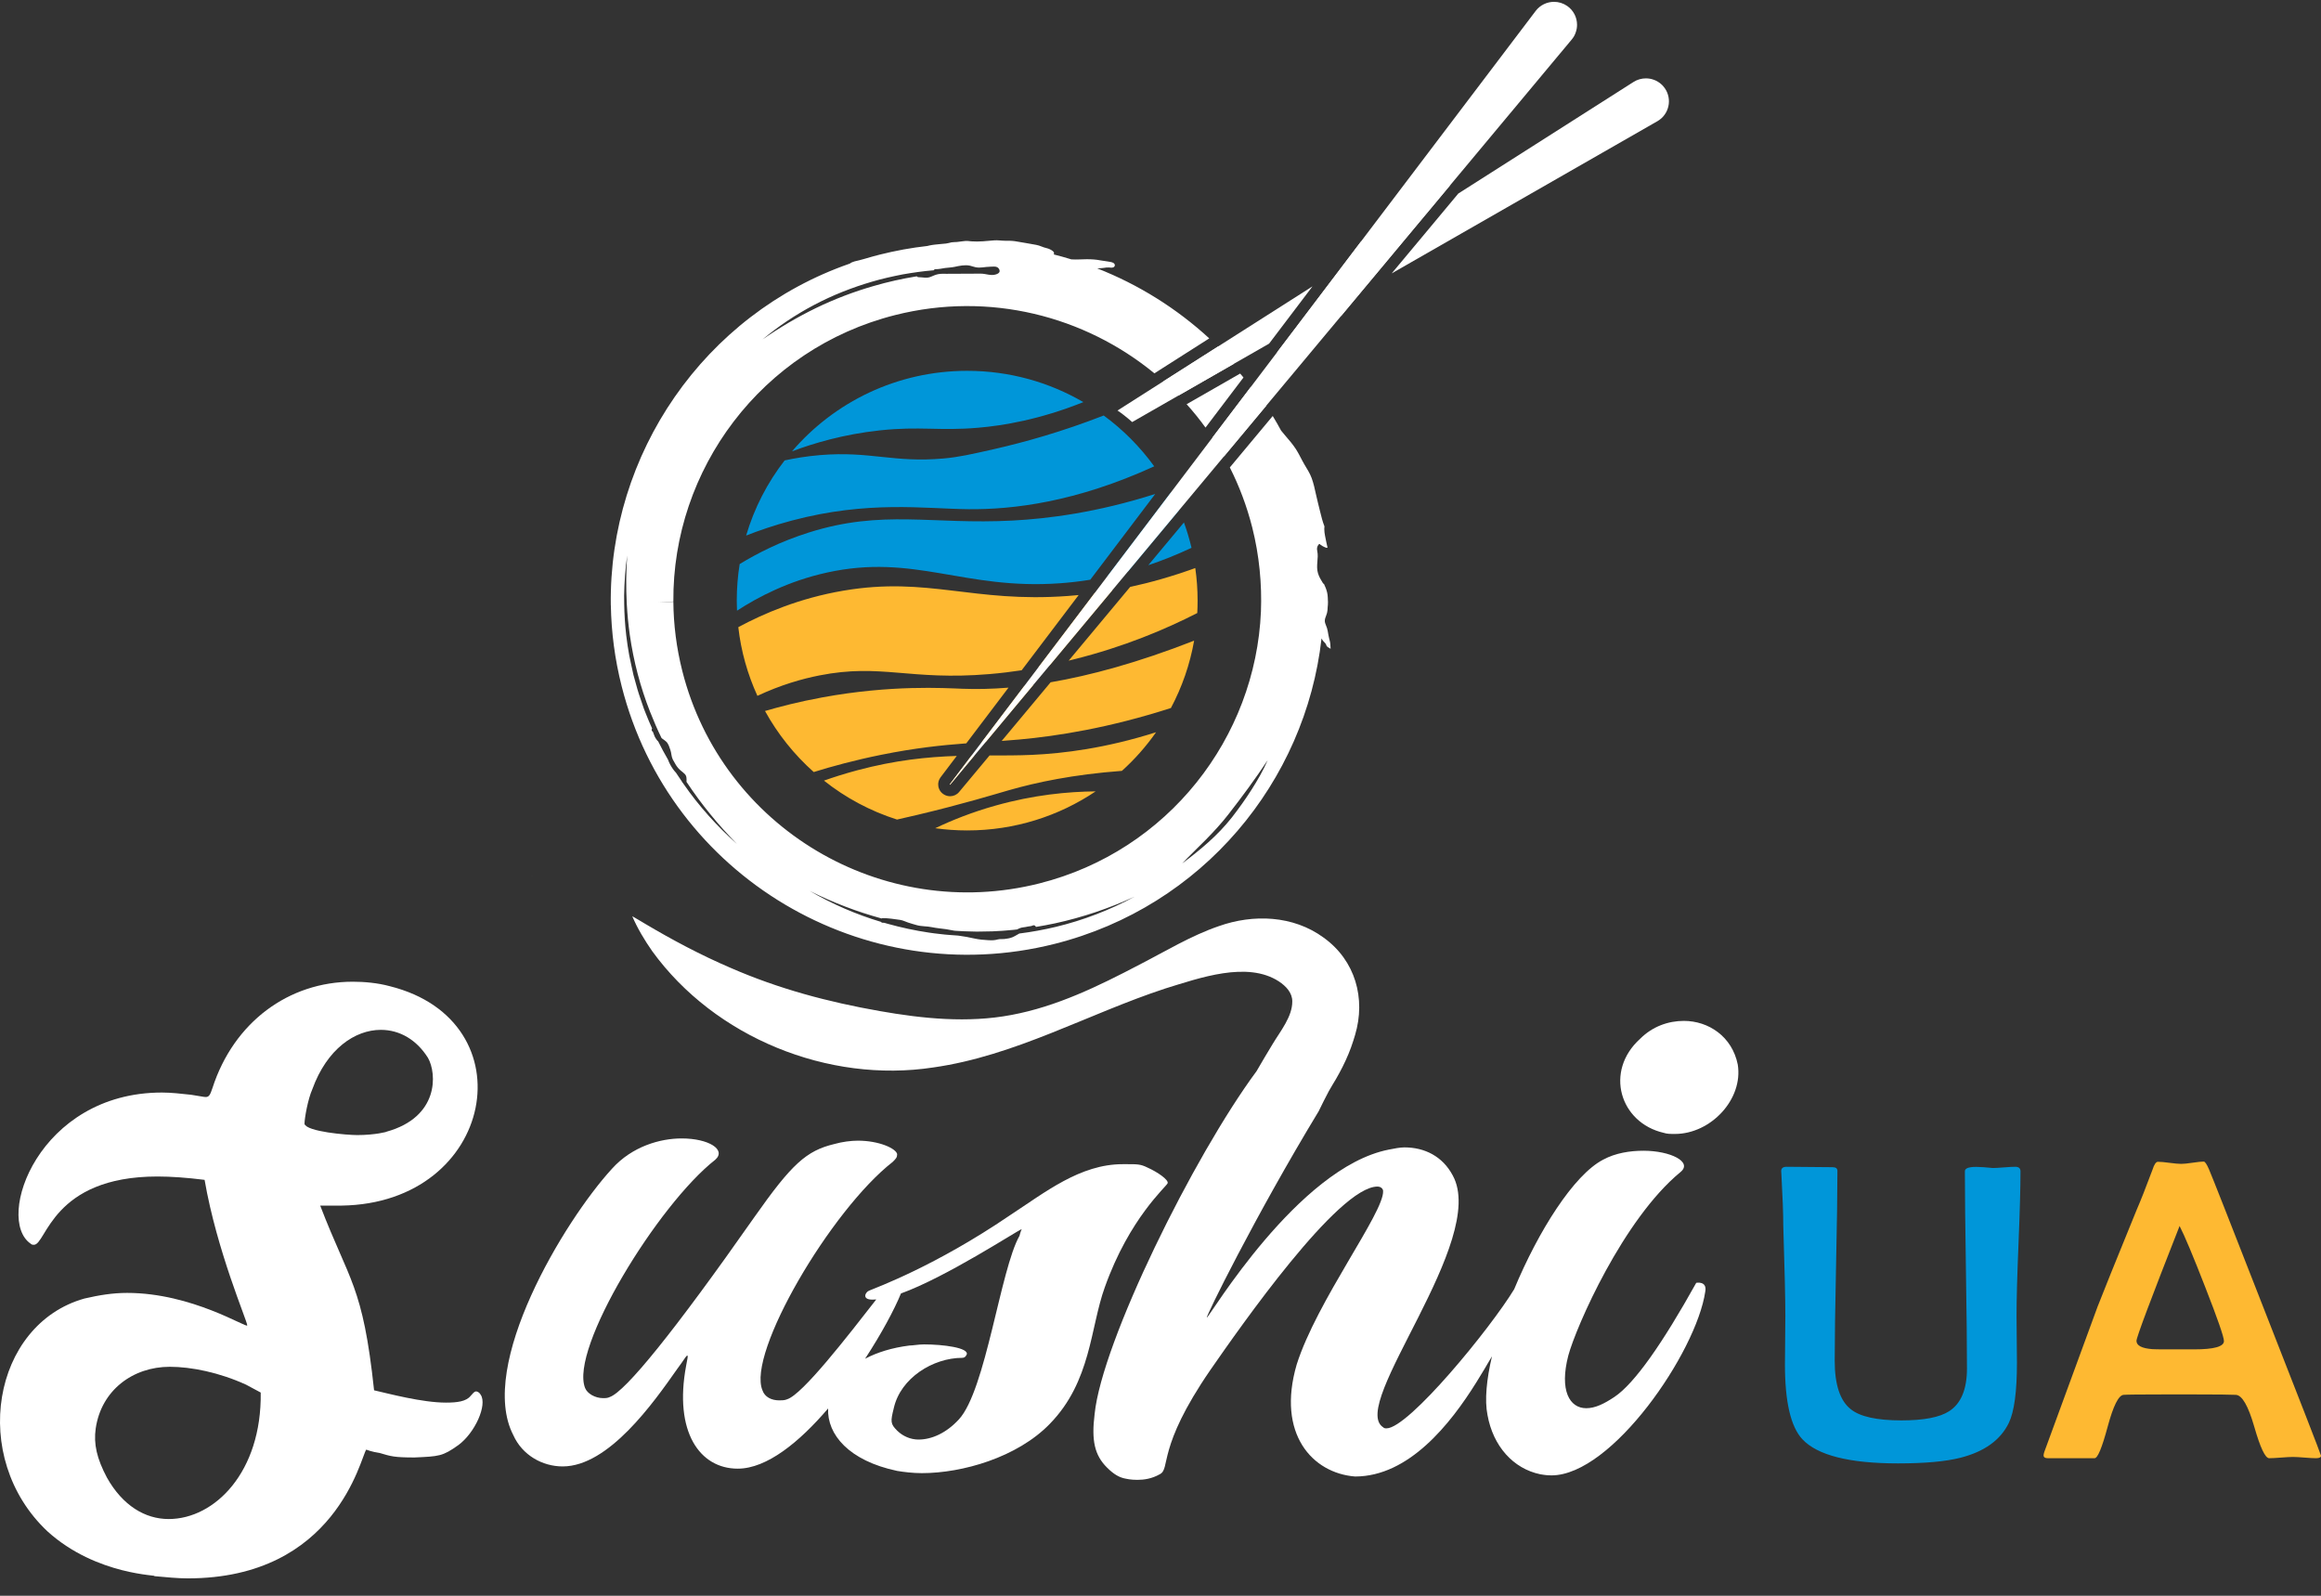 <?xml version="1.0" encoding="UTF-8"?> <svg xmlns="http://www.w3.org/2000/svg" width="240" height="165" viewBox="0 0 240 165" fill="none"><rect x="0" y="0" width="240" height="165" fill="#333333" stroke="none"/><path d="M150.514 63.303C150.515 63.306 150.521 63.31 150.531 63.313L150.527 63.308C150.523 63.306 150.518 63.305 150.514 63.303Z" fill="white"></path><path d="M54.992 90.567C54.995 90.571 55.003 90.577 55.016 90.582L55.011 90.574C55.005 90.572 54.998 90.57 54.992 90.567Z" fill="white"></path><path d="M104.729 53.823C96.331 54.272 91.29 52.643 83.621 55.065C80.669 55.997 78.27 57.231 76.485 58.323C76.286 59.551 76.184 60.817 76.184 62.102C76.184 62.451 76.191 62.802 76.207 63.146C78.411 61.71 81.541 60.079 85.491 59.207C94.53 57.205 99.661 61.015 109.574 60.311C110.515 60.244 111.574 60.132 112.738 59.943L119.456 51.074C113.409 53.004 108.367 53.627 104.729 53.823ZM122.424 54.021L118.736 58.443C120.149 57.97 121.643 57.377 123.207 56.644C122.994 55.748 122.733 54.874 122.424 54.021ZM121.052 50.95L114.486 59.613C115.174 59.467 115.892 59.293 116.64 59.085H116.642L121.921 52.755C121.658 52.139 121.368 51.537 121.052 50.95ZM114.127 42.962C109.795 44.649 105.934 45.724 102.793 46.438C100.36 46.989 99.146 47.262 97.603 47.403C92.401 47.876 90.006 46.624 84.799 47.056C83.347 47.178 82.1 47.398 81.134 47.606C79.357 49.896 77.992 52.526 77.153 55.376C78.418 54.877 80.02 54.318 81.891 53.823C89.771 51.733 95.574 52.6 100.094 52.65C104.724 52.7 111.241 51.929 119.351 48.217C117.892 46.206 116.132 44.429 114.127 42.962ZM100.01 38.343C92.758 38.343 86.262 41.572 81.894 46.669C84.121 45.831 87.208 44.909 90.957 44.503C95.143 44.051 97.093 44.577 101.134 44.228C103.735 44.006 107.49 43.39 112.024 41.579C108.499 39.523 104.393 38.343 100.01 38.343Z" fill="#0096D9"></path><path d="M110.404 61.624C100.596 62.348 95.973 59.585 87.219 61.073C82.635 61.849 78.939 63.452 76.343 64.847C76.628 67.355 77.31 69.741 78.319 71.948C80.748 70.811 82.932 70.192 84.726 69.839C91.128 68.573 94.062 70.395 102.306 69.7C103.516 69.598 104.629 69.459 105.645 69.304L111.537 61.527C111.142 61.565 110.763 61.598 110.404 61.624ZM123.596 58.734C121.153 59.623 118.895 60.246 116.864 60.686L110.505 68.31C110.687 68.265 110.861 68.222 111.029 68.179C116.2 66.891 120.485 65.083 123.802 63.387C123.826 62.962 123.836 62.532 123.836 62.102C123.836 60.958 123.755 59.833 123.596 58.734ZM113.182 61.333L107.372 69.005C107.793 68.924 108.191 68.843 108.569 68.762L115 61.051C114.366 61.163 113.76 61.257 113.182 61.333ZM105.904 70.942L101.504 76.749C101.645 76.74 101.786 76.73 101.928 76.723L106.85 70.821C106.529 70.866 106.212 70.907 105.904 70.942ZM108.639 70.546L103.58 76.611C104.191 76.568 104.802 76.52 105.42 76.463C109.321 76.106 114.658 75.275 121.077 73.207C122.219 71.059 123.041 68.716 123.477 66.244C117.606 68.54 112.708 69.848 108.639 70.546ZM99.54 71.217C97.633 71.148 92.153 70.797 85.004 72.115C82.668 72.543 80.668 73.059 79.104 73.515C80.417 75.899 82.125 78.032 84.144 79.828C86.012 79.245 88.364 78.603 91.094 78.051C94.608 77.339 97.389 77.05 99.918 76.861L104.282 71.102C102.5 71.248 100.926 71.267 99.54 71.217ZM106.737 78.051C105.276 78.118 103.822 78.113 102.323 78.115L99.168 81.899C98.936 82.176 98.596 82.329 98.246 82.329C98.146 82.329 98.045 82.317 97.947 82.291C97.913 82.281 97.88 82.272 97.844 82.26C97.837 82.257 97.829 82.255 97.82 82.25C97.813 82.248 97.806 82.245 97.798 82.243L97.791 82.24C97.772 82.233 97.753 82.224 97.734 82.216C97.715 82.207 97.698 82.197 97.679 82.188C97.633 82.164 97.588 82.138 97.544 82.109C97.52 82.092 97.499 82.076 97.478 82.059C97.451 82.04 97.427 82.018 97.406 81.997C97.384 81.978 97.365 81.959 97.343 81.937C97.339 81.932 97.334 81.927 97.329 81.923C97.319 81.911 97.307 81.897 97.295 81.885C97.264 81.846 97.236 81.806 97.207 81.765C97.202 81.756 97.197 81.746 97.19 81.737C97.188 81.732 97.185 81.729 97.183 81.725C97.168 81.698 97.152 81.669 97.14 81.646C97.097 81.557 97.063 81.467 97.041 81.371C97.039 81.364 97.039 81.357 97.037 81.35C97.037 81.345 97.034 81.338 97.034 81.333C97.032 81.328 97.032 81.321 97.03 81.316C97.03 81.306 97.027 81.299 97.027 81.292C96.998 81.125 97.008 80.96 97.049 80.805C97.087 80.652 97.156 80.507 97.255 80.377L98.934 78.161C95.925 78.263 92.62 78.586 88.671 79.639C87.308 80.002 86.129 80.385 85.2 80.714C87.425 82.484 89.981 83.86 92.754 84.741C93.41 84.593 94.108 84.436 94.833 84.263C99.614 83.129 102.867 82.123 104.313 81.71C107.118 80.905 110.95 80.081 116.009 79.706C117.331 78.517 118.516 77.174 119.541 75.713C114.31 77.375 109.958 77.903 106.737 78.051ZM100.459 78.127L98.21 81.096V81.101V81.103V81.106V81.111L98.213 81.115L98.215 81.118C98.218 81.12 98.218 81.12 98.22 81.123C98.225 81.125 98.227 81.127 98.232 81.13C98.234 81.132 98.239 81.132 98.239 81.132L98.246 81.135L100.756 78.125C100.658 78.125 100.56 78.125 100.459 78.127ZM102.931 83.299C100.548 83.967 98.466 84.796 96.704 85.637C97.784 85.787 98.888 85.866 100.009 85.866C104.929 85.866 109.499 84.378 113.295 81.827C110.454 81.851 106.888 82.183 102.931 83.299Z" fill="#FEB932"></path><path d="M125.373 45.244C125.795 45.875 126.19 46.525 126.561 47.191H126.564L130.937 41.948V41.946C130.604 41.439 130.262 40.94 129.907 40.453C129.73 40.293 129.526 40.161 129.342 40.006L125.373 45.242V45.244Z" fill="white"></path><path d="M124.654 44.212L128.58 39.031C128.57 39.019 128.561 39.01 128.551 38.998C128.443 38.878 128.338 38.754 128.237 38.625L122.702 41.795C123.394 42.564 124.046 43.371 124.654 44.212Z" fill="white"></path><path d="M121.863 40.896L127.611 37.602C127.072 36.993 126.512 36.406 125.932 35.84L120.315 39.416C120.847 39.889 121.365 40.383 121.863 40.896Z" fill="white"></path><path d="M129.404 81.666C128.776 82.653 128.096 83.599 127.38 84.523C126.649 85.447 125.833 86.295 124.961 87.076C124.091 87.86 123.174 88.579 122.24 89.281C123.042 88.431 123.892 87.635 124.702 86.809C125.512 85.982 126.297 85.137 127.001 84.229C127.715 83.321 128.41 82.39 129.095 81.458C129.777 80.519 130.443 79.574 131.085 78.599C130.618 79.669 130.031 80.684 129.404 81.666ZM109.167 95.838C107.926 96.136 106.669 96.363 105.402 96.525C105.162 96.652 104.937 96.807 104.686 96.91C104.432 97.015 104.114 97.065 103.84 97.094C103.677 97.111 103.512 97.089 103.349 97.106C103.222 97.118 103.105 97.158 102.98 97.182C102.741 97.23 102.494 97.23 102.252 97.218C101.754 97.194 101.235 97.146 100.751 97.039C100.219 96.92 99.694 96.817 99.153 96.75C99.115 96.745 99.079 96.74 99.043 96.736L98.255 96.678C97.888 96.657 97.524 96.614 97.16 96.571C96.796 96.523 96.43 96.495 96.071 96.432C94.619 96.217 93.184 95.909 91.776 95.515C91.663 95.486 91.551 95.451 91.441 95.417C91.386 95.415 91.331 95.41 91.275 95.41C91.189 95.41 91.129 95.372 91.091 95.317C88.514 94.548 86.035 93.466 83.721 92.121C86.107 93.313 88.598 94.271 91.156 94.966C91.189 94.947 91.228 94.932 91.275 94.932C91.874 94.932 92.471 95.033 93.064 95.114C93.357 95.154 93.613 95.293 93.891 95.386C94.186 95.486 94.495 95.573 94.796 95.658C95.306 95.802 95.831 95.759 96.344 95.866C96.832 95.969 97.35 96.012 97.841 96.079C98.126 96.117 98.399 96.198 98.686 96.232C98.748 96.239 98.811 96.244 98.873 96.248C99.402 96.282 99.929 96.306 100.458 96.313L101.002 96.327L101.544 96.318L102.628 96.299L103.714 96.239C104.073 96.217 104.432 96.174 104.794 96.146C104.921 96.134 105.048 96.117 105.172 96.103C105.277 96.048 105.385 95.995 105.498 95.955C105.725 95.873 105.972 95.881 106.207 95.819C106.372 95.773 106.628 95.783 106.779 95.701C106.932 95.618 107.074 95.716 107.119 95.843C107.778 95.735 108.432 95.613 109.083 95.475C111.914 94.861 114.681 93.929 117.327 92.711C114.765 94.096 112.015 95.157 109.167 95.838ZM70.697 81.081C70.668 81.038 70.639 80.995 70.61 80.954C70.567 80.926 70.538 80.883 70.524 80.828C70.311 80.522 70.105 80.212 69.901 79.899C69.789 79.781 69.683 79.655 69.595 79.531C69.379 79.222 69.197 78.895 69.075 78.547C68.716 77.928 68.376 77.297 68.057 76.657C68.016 76.621 67.976 76.586 67.942 76.543C67.825 76.385 67.722 76.234 67.655 76.048C67.621 75.957 67.59 75.867 67.554 75.778C67.542 75.752 67.523 75.721 67.518 75.695C67.513 75.676 67.509 75.664 67.501 75.654C67.513 75.659 67.53 75.666 67.556 75.668C67.532 75.666 67.516 75.654 67.496 75.647C67.487 75.635 67.477 75.632 67.477 75.637C67.365 75.575 67.36 75.43 67.43 75.322C67.197 74.806 66.977 74.288 66.771 73.762L66.579 73.277L66.412 72.785L66.076 71.799C65.957 71.472 65.882 71.132 65.782 70.8L65.504 69.797C65.356 69.119 65.202 68.443 65.066 67.765C64.939 67.082 64.84 66.396 64.757 65.708C64.63 64.619 64.561 63.526 64.543 62.432V62.427C64.541 62.157 64.536 61.818 64.538 61.562C64.567 60.179 64.656 58.799 64.855 57.432C64.737 59.059 64.725 60.791 64.809 62.415C64.812 62.441 64.812 62.468 64.814 62.494C64.814 62.494 64.814 62.494 64.814 62.494C64.874 63.554 64.976 64.61 65.125 65.66C65.516 68.374 66.213 71.042 67.216 73.59C67.576 74.51 67.971 75.415 68.4 76.304C68.426 76.33 68.455 76.356 68.488 76.38C68.622 76.478 68.783 76.576 68.9 76.693C69.123 76.913 69.216 77.25 69.317 77.534C69.432 77.864 69.413 78.203 69.566 78.523C69.576 78.544 69.588 78.566 69.6 78.585C69.698 78.762 69.798 78.938 69.899 79.11C69.976 79.225 70.055 79.335 70.143 79.435C70.34 79.662 70.579 79.808 70.792 80.016C71.013 80.231 70.991 80.479 70.991 80.768C70.991 80.79 70.984 80.809 70.979 80.828C70.989 80.842 70.996 80.856 71.005 80.871C71.765 82.015 72.577 83.126 73.451 84.189C74.313 85.261 75.245 86.278 76.205 87.272C74.148 85.428 72.277 83.36 70.697 81.081ZM84.2 31.521C86.102 30.516 88.119 29.723 90.186 29.121C91.218 28.815 92.272 28.583 93.328 28.375C94.389 28.191 95.455 28.034 96.526 27.948C96.535 27.945 96.542 27.945 96.552 27.945C96.585 27.881 96.65 27.831 96.748 27.833C97.072 27.84 97.402 27.757 97.723 27.711C98.049 27.669 98.379 27.661 98.7 27.594C99.213 27.484 99.766 27.36 100.293 27.47C100.492 27.511 100.679 27.597 100.88 27.632C101.112 27.676 101.347 27.68 101.582 27.649C101.867 27.616 102.149 27.58 102.439 27.575C102.645 27.573 102.921 27.53 103.112 27.625C103.246 27.692 103.373 27.874 103.366 28.029C103.359 28.232 103.143 28.323 102.978 28.375C102.463 28.545 101.934 28.292 101.414 28.294C100.238 28.299 99.064 28.308 97.891 28.311C97.587 28.311 97.28 28.289 96.983 28.354C96.722 28.411 96.497 28.514 96.25 28.619C95.812 28.805 95.429 28.66 94.978 28.66C94.894 28.66 94.835 28.624 94.796 28.571C93.285 28.817 91.788 29.147 90.317 29.579C88.277 30.164 86.284 30.926 84.37 31.853C82.457 32.782 80.615 33.869 78.859 35.09C80.502 33.721 82.296 32.52 84.2 31.521ZM137.559 66.62C137.552 66.42 137.494 66.226 137.444 66.033C137.377 65.777 137.339 65.519 137.293 65.259C137.269 65.156 137.245 65.054 137.219 64.951C137.169 64.772 137.075 64.609 137.025 64.43C136.907 64.024 137.121 63.759 137.219 63.377C137.241 63.295 137.252 63.211 137.262 63.127C137.262 63.121 137.263 63.112 137.264 63.102C137.267 63.07 137.272 63.039 137.274 63.007C137.273 63.007 137.272 63.007 137.272 63.007C137.276 62.933 137.281 62.852 137.283 62.819C137.291 62.637 137.329 62.453 137.317 62.269C137.296 61.928 137.312 61.601 137.231 61.266C137.157 60.956 137.042 60.652 136.898 60.368C136.862 60.366 136.828 60.349 136.807 60.313C136.601 59.984 136.397 59.649 136.285 59.276C136.17 58.89 136.186 58.495 136.22 58.099C136.251 57.726 136.29 57.358 136.211 56.988C136.153 56.716 136.175 56.508 136.361 56.288C136.424 56.217 136.51 56.26 136.541 56.329C136.546 56.331 136.551 56.331 136.553 56.336C136.62 56.384 136.69 56.427 136.761 56.468C136.795 56.487 136.831 56.506 136.867 56.522C136.869 56.525 136.874 56.527 136.879 56.529C136.888 56.534 136.898 56.539 136.907 56.544C136.927 56.551 136.944 56.558 136.96 56.568C137.023 56.594 137.087 56.618 137.152 56.642C137.193 56.644 137.231 56.639 137.272 56.63C137.176 56.219 137.094 55.806 137.013 55.393C136.965 55.161 136.939 54.927 136.936 54.691C136.936 54.609 136.946 54.519 136.953 54.425C136.754 53.921 136.63 53.403 136.498 52.87C136.354 52.285 136.206 51.705 136.076 51.117C135.952 50.551 135.83 49.982 135.631 49.435C135.439 48.915 135.15 48.482 134.872 48.01C134.572 47.501 134.335 46.959 134.017 46.462C133.677 45.931 133.257 45.456 132.85 44.981C132.721 44.828 132.594 44.673 132.467 44.517C132.192 44.009 131.904 43.505 131.605 43.013L127.169 48.332C128.148 50.269 128.929 52.343 129.485 54.533C130.213 57.404 130.496 60.401 130.386 63.222C129.834 76.268 120.796 87.984 107.469 91.345C91.221 95.441 74.66 85.591 70.555 69.389C69.948 66.993 69.648 64.591 69.628 62.223C69.121 62.239 68.615 62.258 68.109 62.277C68.111 62.277 68.114 62.277 68.117 62.277C68.126 62.274 68.136 62.274 68.145 62.274C68.639 62.243 69.132 62.214 69.628 62.2C69.52 48.559 78.732 36.062 92.571 32.575C102.307 30.121 112.154 32.675 119.368 38.603L125.042 34.989C121.665 31.884 117.73 29.426 113.459 27.75C113.682 27.733 113.902 27.74 114.125 27.702C114.307 27.669 114.472 27.649 114.659 27.656C114.815 27.664 114.951 27.702 115.102 27.649C115.311 27.578 115.334 27.341 115.167 27.212C115.011 27.095 114.755 27.076 114.568 27.04C114.314 26.99 114.058 26.976 113.804 26.925C113.33 26.83 112.856 26.804 112.372 26.804C111.859 26.804 111.332 26.856 110.82 26.82C110.808 26.82 110.793 26.82 110.781 26.818C110.178 26.634 109.572 26.46 108.959 26.307C109.023 26.223 108.992 26.087 108.925 26.018C108.76 25.846 108.429 25.698 108.197 25.65C107.838 25.576 107.519 25.382 107.153 25.32C106.415 25.198 105.682 25.048 104.942 24.938C104.604 24.89 104.262 24.893 103.922 24.893C103.543 24.893 103.165 24.821 102.786 24.855C102.015 24.921 101.23 25.012 100.453 24.955C100.25 24.941 100.044 24.9 99.841 24.914C99.692 24.921 99.548 24.955 99.4 24.965C99.247 24.976 99.096 25.005 98.942 25.022C98.758 25.041 98.573 25.024 98.389 25.058C98.197 25.094 98.027 25.16 97.833 25.18C97.649 25.196 97.464 25.213 97.28 25.232C96.887 25.273 96.492 25.299 96.106 25.382C96.037 25.399 95.967 25.416 95.898 25.433C94.264 25.616 92.624 25.91 90.986 26.324C90.456 26.457 89.932 26.603 89.414 26.758C89.23 26.808 89.046 26.861 88.861 26.909C88.603 26.973 88.133 27.043 87.877 27.255C72.766 32.5 62.939 46.994 63.159 62.578H63.164C63.163 62.578 63.164 62.578 63.164 62.578C63.211 65.352 63.574 68.163 64.285 70.968C69.266 90.618 89.35 102.564 109.052 97.596C124.352 93.74 134.989 80.804 136.651 66.014C136.702 66.105 136.752 66.193 136.819 66.276C136.896 66.37 137.008 66.456 137.073 66.554C137.109 66.606 137.14 66.687 137.166 66.769C137.171 66.776 137.176 66.78 137.183 66.788C137.219 66.831 137.252 66.881 137.3 66.914C137.348 66.948 137.401 66.972 137.454 66.998C137.497 67.019 137.535 67.046 137.571 67.077C137.578 67.072 137.583 67.07 137.59 67.067C137.576 66.919 137.564 66.771 137.559 66.62Z" fill="white"></path><path d="M135.716 29.61L131.23 35.529L131.228 35.532L127.611 37.602L121.862 40.896L117.07 43.641C116.969 43.55 116.866 43.457 116.761 43.368C116.576 43.211 116.387 43.056 116.193 42.908C116.002 42.757 115.805 42.614 115.602 42.478C115.587 42.468 115.571 42.459 115.554 42.447L120.315 39.415L125.932 35.84L135.716 29.61Z" fill="white"></path><path d="M147.469 22.129L140.92 29.98L140.918 29.983L133.886 34.01L138.614 27.768L138.616 27.766V27.764L147.469 22.129Z" fill="white"></path><path d="M147.473 22.127L147.467 22.13V22.127H147.473Z" fill="white"></path><path d="M171.378 12.534L143.906 28.27L150.795 20.011L168.911 8.476C169.306 8.223 169.752 8.104 170.191 8.104C170.24 8.104 170.291 8.106 170.341 8.108C170.375 8.111 170.406 8.113 170.439 8.118C170.485 8.12 170.532 8.127 170.578 8.135C170.635 8.144 170.691 8.156 170.749 8.168C170.816 8.185 170.883 8.204 170.95 8.228C170.999 8.244 171.05 8.261 171.099 8.283C171.12 8.29 171.141 8.299 171.162 8.309C171.208 8.33 171.254 8.352 171.3 8.373C171.309 8.381 171.319 8.385 171.327 8.39C171.373 8.414 171.417 8.44 171.46 8.467C171.468 8.471 171.474 8.476 171.481 8.481C171.535 8.514 171.584 8.55 171.634 8.588C171.665 8.612 171.696 8.636 171.727 8.66C171.755 8.684 171.778 8.705 171.802 8.729C171.819 8.741 171.835 8.758 171.853 8.775C171.886 8.808 171.922 8.844 171.956 8.88C172.02 8.954 172.083 9.03 172.14 9.111C172.945 10.256 172.593 11.839 171.378 12.534Z" fill="white"></path><path d="M133.885 34.01L133.883 34.013L132.036 36.449L138.714 32.625L138.716 32.622L140.917 29.983L133.885 34.01ZM140.687 25.029L138.616 27.764L147.468 22.13L147.473 22.127L147.475 22.125L149.987 19.11L140.687 25.029Z" fill="white"></path><path d="M163.072 2.567C163.072 2.701 163.06 2.835 163.038 2.966C163.026 3.033 163.012 3.1 162.995 3.164C162.971 3.257 162.94 3.351 162.904 3.441C162.883 3.499 162.856 3.553 162.83 3.609C162.806 3.659 162.78 3.709 162.753 3.757C162.748 3.761 162.746 3.766 162.744 3.773H162.741C162.739 3.78 162.734 3.788 162.729 3.795C162.705 3.833 162.681 3.874 162.653 3.912C162.653 3.912 162.65 3.919 162.645 3.921C162.645 3.926 162.643 3.928 162.64 3.931H162.638C162.638 3.931 162.638 3.933 162.636 3.936C162.633 3.938 162.633 3.94 162.631 3.943C162.629 3.945 162.626 3.948 162.624 3.952C162.6 3.988 162.574 4.022 162.545 4.055C162.537 4.065 162.53 4.074 162.523 4.084L149.992 19.106L149.987 19.11L147.475 22.125L147.472 22.127L147.467 22.129L140.919 29.981L140.917 29.983L138.715 32.623L138.713 32.625L130.936 41.945V41.948L126.563 47.191H126.56L121.919 52.756L116.64 59.086H116.637L114.999 61.052L108.568 68.762L106.848 70.821L101.926 76.723L100.755 78.125L98.245 81.135L98.238 81.132L98.231 81.13C98.226 81.128 98.224 81.125 98.219 81.123C98.216 81.12 98.216 81.12 98.214 81.118L98.212 81.115L98.209 81.111V81.106V81.104V81.101V81.097L100.458 78.128L101.502 76.752V76.749L105.902 70.943L107.37 69.005L113.181 61.334L114.484 59.614L121.049 50.95L125.372 45.244V45.241L129.341 40.006L132.036 36.449L133.882 34.013L133.885 34.01L138.613 27.769L138.615 27.767V27.764L140.687 25.029L158.792 1.134C159.259 0.518 159.97 0.19 160.693 0.19C161.16 0.19 161.63 0.327 162.042 0.608C162.717 1.072 163.074 1.815 163.072 2.567Z" fill="white"></path><path d="M162.638 3.931C162.638 3.931 162.638 3.934 162.636 3.936C162.638 3.934 162.64 3.931 162.64 3.931C162.643 3.929 162.645 3.926 162.645 3.922C162.643 3.924 162.64 3.929 162.638 3.931ZM162.741 3.773C162.739 3.781 162.734 3.788 162.729 3.795C162.734 3.788 162.739 3.781 162.743 3.773C162.746 3.766 162.748 3.761 162.753 3.757C162.779 3.709 162.806 3.659 162.83 3.608C162.801 3.663 162.772 3.718 162.741 3.773Z" fill="white"></path><path d="M208.926 121.115C208.926 122.776 208.858 125.264 208.722 128.579C208.585 131.894 208.518 134.381 208.518 136.042C208.518 136.587 208.525 137.399 208.539 138.48C208.554 139.561 208.56 140.367 208.56 140.896C208.56 143.889 208.281 145.965 207.721 147.125C206.859 148.9 205.186 150.103 202.702 150.733C201.181 151.119 199.034 151.313 196.263 151.313C191.238 151.313 187.942 150.483 186.378 148.822C185.171 147.533 184.569 144.955 184.569 141.089C184.569 140.617 184.575 139.819 184.59 138.695C184.604 137.571 184.611 136.686 184.611 136.042C184.611 134.353 184.539 131.239 184.396 126.699C184.396 125.525 184.332 123.771 184.203 121.437C184.188 121.265 184.182 121.151 184.182 121.093C184.182 120.793 184.368 120.643 184.74 120.643C185.329 120.643 186.126 120.65 187.132 120.664C188.294 120.678 189.085 120.685 189.501 120.685C189.831 120.685 189.996 120.814 189.996 121.072C189.996 123.249 189.95 126.52 189.855 130.888C189.762 135.255 189.716 138.527 189.716 140.703C189.716 143.166 190.268 144.834 191.373 145.707C192.322 146.48 194.066 146.867 196.608 146.867C198.92 146.867 200.564 146.552 201.54 145.922C202.774 145.134 203.391 143.66 203.391 141.498C203.391 139.235 203.356 135.838 203.284 131.306C203.212 126.775 203.176 123.377 203.176 121.115C203.176 120.886 203.385 120.743 203.801 120.685C204.103 120.643 204.533 120.643 205.093 120.685C205.754 120.743 206.069 120.771 206.041 120.771C206.299 120.771 206.689 120.75 207.215 120.707C207.738 120.664 208.129 120.643 208.387 120.643C208.747 120.643 208.926 120.801 208.926 121.115Z" fill="#0096D9"></path><path d="M229.964 138.663C229.964 138.247 229.319 136.386 228.026 133.078C226.777 129.871 225.894 127.766 225.377 126.764C222.405 134.324 220.919 138.283 220.919 138.641C220.919 139.128 221.465 139.414 222.557 139.5C222.614 139.515 223.318 139.522 224.666 139.522H226.885C228.937 139.522 229.964 139.235 229.964 138.663ZM240 150.518C240 150.69 239.829 150.776 239.484 150.776C239.212 150.776 238.813 150.755 238.288 150.712C237.765 150.669 237.367 150.647 237.094 150.647C236.82 150.647 236.412 150.669 235.866 150.712C235.319 150.755 234.911 150.776 234.639 150.776C234.235 150.776 233.723 149.691 233.099 147.522C232.474 145.353 231.839 144.254 231.192 144.225C230.661 144.197 229.275 144.182 227.035 144.182H223.633C221.264 144.182 219.914 144.197 219.584 144.225C219.066 144.268 218.518 145.371 217.936 147.533C217.355 149.695 216.906 150.776 216.591 150.776H211.744C211.456 150.776 211.314 150.676 211.314 150.475C211.314 150.332 211.414 150.01 211.615 149.509L216.892 135.119C217.337 133.959 218.686 130.616 220.941 125.089C221.342 124.172 221.889 122.79 222.578 120.943C222.75 120.399 222.936 120.127 223.138 120.127C223.411 120.127 223.812 120.163 224.343 120.235C224.875 120.306 225.277 120.342 225.55 120.342C225.808 120.342 226.199 120.303 226.723 120.224C227.248 120.145 227.631 120.105 227.876 120.105C228.005 120.105 228.185 120.371 228.415 120.9C228.759 121.702 230.461 126.019 233.519 133.851C237.84 144.862 240 150.418 240 150.518Z" fill="#FEB932"></path><path d="M31.486 116.208C31.486 115.629 31.834 113.661 32.298 112.619C33.807 108.453 36.708 106.485 39.378 106.485C41.351 106.485 43.092 107.527 44.253 109.379C45.181 110.999 45.413 115.513 39.958 117.018C40.074 117.018 38.798 117.365 36.941 117.365C35.896 117.365 31.718 117.018 31.486 116.208ZM17.442 157.066C15.004 157.066 12.683 155.677 11.058 152.783C10.014 150.816 9.666 149.311 9.898 147.691C10.478 143.755 13.728 141.324 17.558 141.324C19.763 141.324 22.665 141.903 25.45 143.176L26.959 143.987C27.075 152.205 22.2 157.066 17.442 157.066ZM49.243 143.871C49.011 143.871 48.895 144.102 48.663 144.334C48.199 144.913 47.27 145.028 46.109 145.028C43.672 145.028 40.19 144.102 38.681 143.755C37.521 132.875 36.128 132.528 33.11 124.657H35.316C51.216 124.426 54.698 105.559 40.306 101.971C39.03 101.624 37.637 101.508 36.476 101.508C29.861 101.508 24.174 105.675 21.968 112.504C21.736 113.198 21.62 113.43 21.272 113.43C21.04 113.43 20.576 113.314 19.763 113.198C18.718 113.082 17.674 112.967 16.745 112.967C3.978 112.967 -0.548 126.046 3.166 128.592C3.282 128.708 3.398 128.708 3.514 128.708C4.791 128.708 5.371 121.648 16.281 121.648C17.674 121.648 19.299 121.763 21.156 121.995C22.433 129.403 25.566 136.579 25.566 137.042C25.566 137.389 19.879 133.685 13.148 133.685C11.639 133.685 10.246 133.917 8.737 134.264C-0.78 136.926 -3.217 150.7 4.907 158.339C10.014 162.969 16.629 162.853 15.933 162.969C17.21 163.085 18.37 163.201 19.415 163.201C34.735 163.201 37.289 150.7 37.869 149.89C37.869 149.89 38.449 150.121 39.262 150.237C40.422 150.584 40.771 150.7 42.86 150.7C45.413 150.584 45.761 150.584 47.386 149.427C49.127 148.154 50.404 145.26 49.707 144.218C49.591 143.987 49.359 143.871 49.243 143.871Z" fill="white"></path><path d="M105.418 127.782C103.445 131.254 101.936 143.755 99.151 146.764C97.874 148.153 96.365 148.848 94.973 148.848C94.16 148.848 93.348 148.5 92.767 147.922C92.071 147.227 92.071 146.996 92.419 145.607C93.115 142.482 96.481 140.398 99.499 140.398C99.731 140.398 99.847 140.283 99.963 140.051C100.195 139.356 97.526 139.009 95.553 139.009C94.973 139.009 94.392 139.125 94.044 139.125C92.234 139.351 90.699 139.835 89.453 140.491C91.158 137.885 92.484 135.398 93.163 133.742C97.814 132.067 105.077 127.316 105.65 127.087C105.65 127.087 105.534 127.319 105.418 127.782ZM120.739 122.342C120.855 121.995 119.694 121.184 118.649 120.721C117.953 120.374 117.605 120.374 116.56 120.374H116.096C111.686 120.374 108.088 123.268 104.374 125.698C96.713 130.907 90.678 133.106 89.866 133.453C89.517 133.569 89.053 134.38 90.214 134.38C90.334 134.38 90.465 134.374 90.608 134.362C87.627 138.188 82.983 144.186 81.395 144.681C81.162 144.796 80.814 144.796 80.582 144.796C79.77 144.796 79.073 144.449 78.841 143.755C77.216 139.935 85.921 125.12 92.305 120.143C92.653 119.796 92.769 119.68 92.769 119.332C92.653 118.754 90.912 117.943 88.706 117.943C88.01 117.943 87.082 118.059 86.269 118.291C83.368 118.985 81.859 120.374 78.029 125.814C69.672 137.736 64.681 143.87 63.056 144.449C62.825 144.565 62.592 144.565 62.36 144.565C61.548 144.565 60.735 144.102 60.503 143.523C58.878 139.472 68.047 124.541 73.966 119.911C75.127 118.869 73.27 117.712 70.485 117.712C68.279 117.712 65.378 118.522 63.289 120.837C58.298 126.277 49.361 141.208 53.075 148.385C54.004 150.468 56.093 151.626 58.182 151.626C62.94 151.626 67.583 145.028 70.02 141.556C70.717 140.63 70.949 140.167 71.065 140.167C71.181 140.167 71.065 140.514 70.949 141.208C69.672 148.037 72.342 151.857 76.288 151.857C79.296 151.857 82.665 149.104 85.629 145.634C85.517 148.323 87.776 151.038 92.767 152.089C93.464 152.204 94.392 152.32 95.32 152.32C99.499 152.32 105.186 150.7 108.552 147.227C112.846 142.829 112.73 137.273 114.239 133.106C116.792 125.93 120.623 122.689 120.739 122.342Z" fill="white"></path><path d="M179.691 110.073C179.11 107.179 176.672 105.559 174.119 105.559C172.495 105.559 170.87 106.137 169.593 107.411C165.879 110.767 167.503 116.091 172.031 117.133C172.379 117.249 172.726 117.249 173.192 117.249C176.904 117.249 180.271 113.661 179.691 110.073Z" fill="white"></path><path d="M175.398 132.643C171.917 138.893 169.016 143.06 166.926 144.449C165.881 145.144 164.952 145.607 164.025 145.607C162.283 145.607 161.239 143.755 162.167 140.167C162.98 137.157 167.855 126.046 173.773 121.185C175.05 120.143 172.728 118.985 169.943 118.985C168.55 118.985 167.042 119.217 165.765 119.911C162.725 121.49 159.063 127.308 156.571 133.303C154.145 137.308 145.663 147.69 143.366 147.69C143.25 147.69 143.134 147.69 143.018 147.575C139.42 145.26 153.928 128.245 150.214 121.532C149.169 119.564 147.312 118.638 145.223 118.638C144.759 118.638 144.179 118.754 143.598 118.869C134.197 120.721 125.028 136.231 124.796 136.231C124.58 136.339 129.75 125.793 136.356 114.9C136.702 114.209 137.029 113.509 137.401 112.831C137.64 112.396 137.908 111.978 138.157 111.549C138.394 111.139 138.62 110.722 138.833 110.298C139.268 109.433 139.647 108.537 139.936 107.612C140.002 107.417 140.064 107.218 140.12 107.017C141.247 103.234 140.145 99.311 136.881 96.958C133.711 94.628 129.57 94.505 126.027 95.763C123.173 96.736 120.467 98.387 117.819 99.746C113.588 101.963 109.27 104.076 104.562 104.949C100.066 105.798 95.417 105.328 90.969 104.543C85.638 103.606 80.522 102.251 75.498 100.055C72.504 98.77 69.506 97.182 66.678 95.5C66.249 95.25 65.83 94.984 65.378 94.739C65.93 96.017 66.653 97.22 67.451 98.361C73.91 107.263 85.631 112.039 96.507 110.373C104.979 109.172 112.468 104.846 120.475 102.216C124.046 101.118 128.963 99.347 132.239 101.475C132.966 101.956 133.636 102.645 133.626 103.551C133.637 105.116 132.398 106.613 131.596 107.95C131.053 108.824 130.494 109.805 129.932 110.757C123.389 119.598 113.955 138.746 113.19 146.186C112.842 148.964 113.19 150.468 114.466 151.741C115.163 152.436 115.743 152.783 116.439 152.899C116.439 152.899 116.904 153.015 117.6 153.015C118.296 153.015 119.109 152.899 119.921 152.436C121.082 151.857 119.573 149.774 125.144 141.671C128.278 137.157 138.376 122.689 142.438 122.689C142.786 122.689 143.018 122.921 143.018 123.152C143.134 125.351 136.17 134.495 134.081 141.093C131.992 148.269 135.706 152.32 140.117 152.668C145.688 152.668 149.982 147.227 152.651 142.945C153.147 142.153 153.709 141.212 154.275 140.24C153.711 142.647 153.506 144.782 153.811 146.301C154.391 149.542 156.48 151.857 159.265 152.436C159.382 152.436 159.73 152.552 160.426 152.552C166.694 152.552 175.398 139.82 176.327 133.569C176.559 132.412 175.398 132.643 175.398 132.643Z" fill="white"></path></svg> 